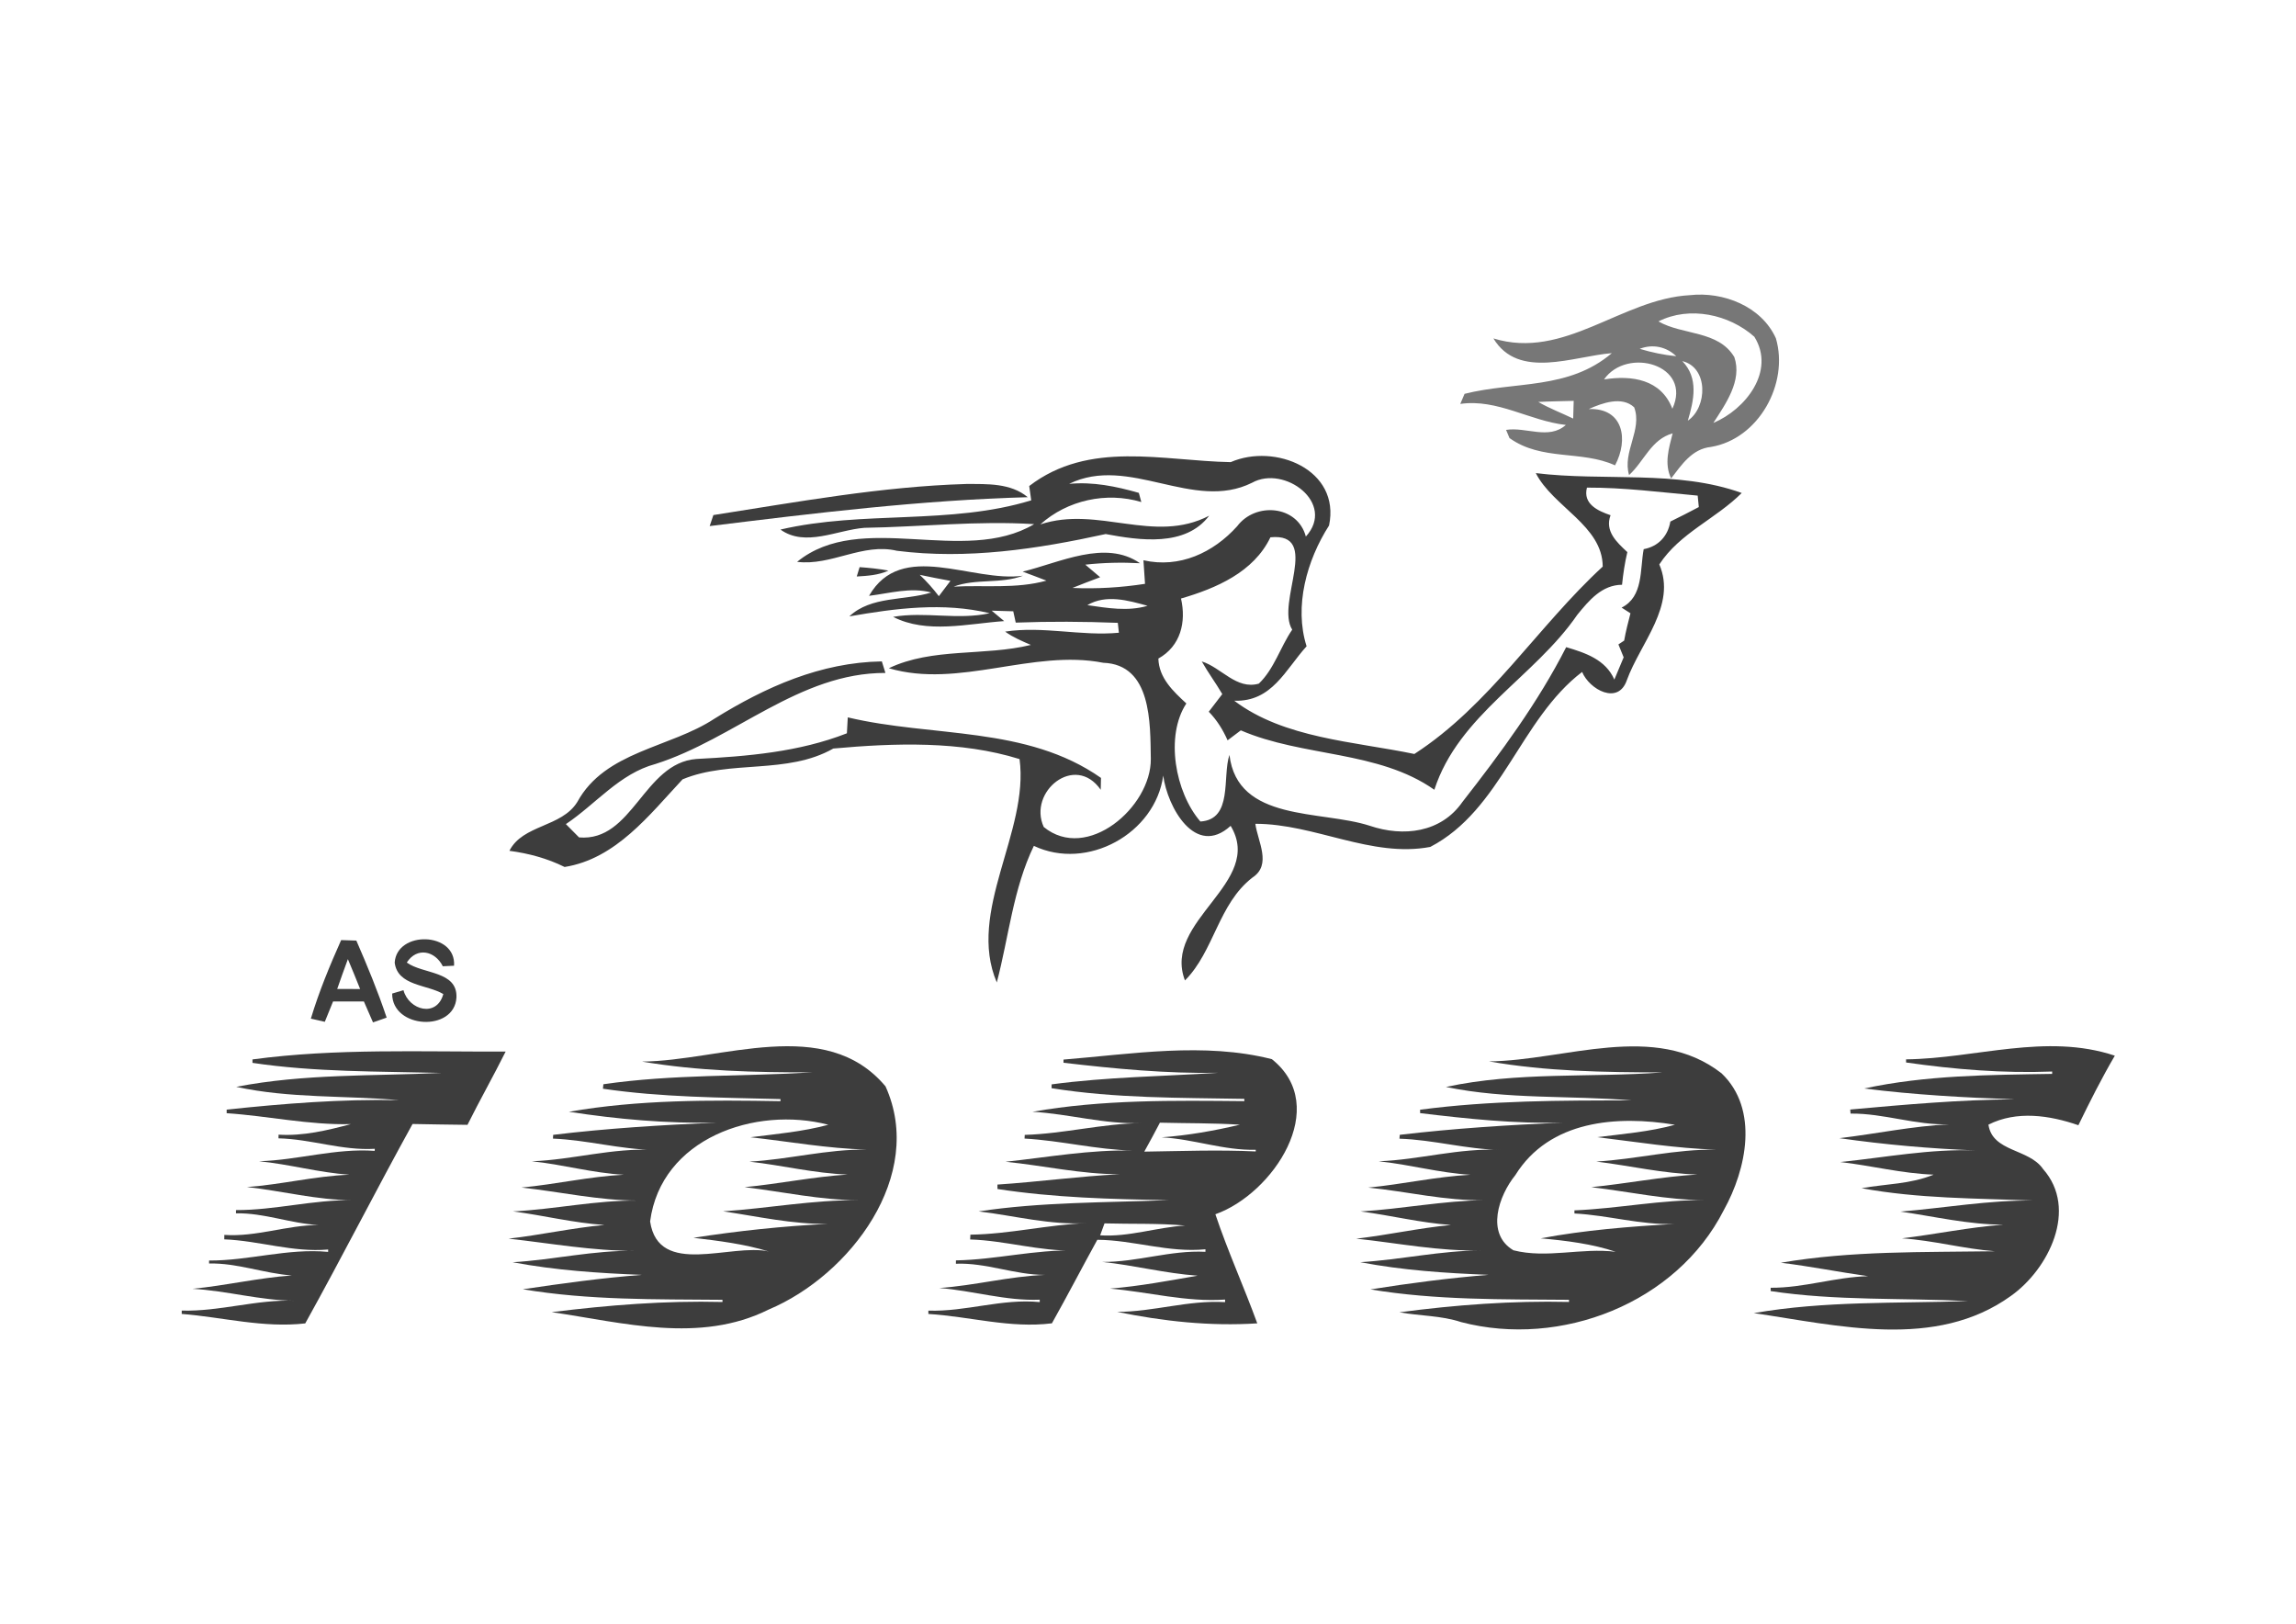 <?xml version="1.0" encoding="UTF-8" ?>
<!DOCTYPE svg PUBLIC "-//W3C//DTD SVG 1.1//EN" "http://www.w3.org/Graphics/SVG/1.1/DTD/svg11.dtd">
<svg width="594pt" height="420pt" viewBox="0 0 594 420" version="1.1" xmlns="http://www.w3.org/2000/svg">
<g id="#777777fe">
<path fill="#777777" opacity="1.00" d=" M 386.36 87.54 C 404.75 93.19 419.47 77.31 437.18 76.35 C 445.83 75.38 455.70 79.22 459.44 87.50 C 462.88 99.20 455.01 113.55 442.63 115.61 C 437.74 116.12 435.07 120.21 432.34 123.75 C 430.49 119.96 431.76 115.91 432.73 112.10 C 427.16 113.63 425.35 119.35 421.46 122.88 C 419.67 116.91 424.96 111.18 422.78 105.36 C 419.62 102.40 414.52 104.24 411.03 105.81 C 420.05 105.47 421.36 113.75 417.83 120.37 C 409.05 116.39 398.89 119.30 390.52 113.31 C 390.30 112.78 389.86 111.73 389.64 111.20 C 394.81 110.37 400.68 113.85 405.10 109.92 C 395.75 108.88 387.39 103.10 377.79 104.48 C 378.07 103.83 378.62 102.52 378.90 101.87 C 392.06 98.57 405.75 100.90 417.00 91.35 C 407.14 92.11 392.88 98.32 386.36 87.54 M 429.06 83.14 C 435.30 86.74 444.55 85.42 448.69 92.37 C 450.76 98.45 446.44 104.47 443.27 109.39 C 451.55 105.93 459.42 96.00 453.87 87.11 C 447.35 81.31 437.10 79.07 429.06 83.14 M 424.21 90.23 C 427.29 91.16 430.45 91.82 433.66 92.14 C 431.09 89.65 427.54 88.93 424.21 90.23 M 414.98 98.15 C 422.19 96.99 429.76 98.13 432.66 105.73 C 437.91 94.37 420.91 89.62 414.98 98.15 M 435.23 93.41 C 439.51 97.81 438.23 103.55 436.66 108.81 C 441.73 105.39 442.03 95.05 435.23 93.41 M 397.97 103.97 C 400.86 105.65 403.99 106.82 407.00 108.27 C 407.03 106.74 407.07 105.22 407.13 103.69 C 404.07 103.78 401.02 103.81 397.97 103.97 Z" />
</g>
<g id="#3d3d3dfe">
<path fill="#3d3d3d" opacity="1.00" d=" M 266.27 125.72 C 281.79 113.81 300.79 119.22 318.39 119.54 C 329.87 114.56 346.87 121.48 343.84 135.93 C 338.07 144.94 334.75 156.85 338.03 167.17 C 332.50 173.27 329.09 181.57 319.32 181.26 C 332.20 191.00 350.33 191.79 365.91 195.03 C 385.32 182.49 397.80 162.06 414.64 146.56 C 414.61 135.98 401.77 131.11 397.33 122.38 C 414.92 124.54 433.96 121.50 450.60 127.52 C 443.89 134.23 434.58 137.87 429.28 146.00 C 433.84 156.54 424.36 166.36 420.88 175.95 C 418.64 182.46 411.21 178.37 409.31 173.81 C 393.32 185.97 388.40 209.52 370.03 219.07 C 354.79 221.95 340.17 213.08 324.77 213.09 C 325.39 217.69 329.09 223.67 324.03 226.99 C 315.18 233.81 314.11 246.06 306.56 253.61 C 300.62 238.11 327.26 228.35 318.38 213.62 C 309.25 221.94 302.01 208.73 300.94 200.62 C 298.89 215.63 281.26 225.34 267.47 218.80 C 262.10 229.90 260.99 242.34 257.88 254.13 C 250.05 235.78 266.30 215.16 263.77 196.35 C 248.54 191.60 231.47 192.19 215.59 193.62 C 203.57 200.44 188.92 196.47 176.59 201.59 C 168.01 210.77 159.35 222.15 146.07 224.26 C 141.57 222.03 136.76 220.74 131.79 220.08 C 135.24 213.25 145.28 214.04 149.36 207.44 C 156.57 194.25 173.33 193.50 184.90 185.86 C 198.11 177.68 212.32 171.34 228.14 171.08 C 228.38 171.82 228.84 173.32 229.07 174.07 C 206.79 173.99 190.04 191.11 169.61 197.61 C 160.28 200.09 154.15 208.00 146.40 213.17 C 147.54 214.32 148.67 215.46 149.81 216.61 C 163.71 217.80 166.48 197.39 180.16 196.32 C 193.33 195.64 206.69 194.54 219.10 189.68 C 219.18 188.30 219.25 186.93 219.33 185.56 C 241.18 190.77 265.55 187.68 284.84 201.22 C 284.82 201.98 284.78 203.52 284.77 204.29 C 278.12 194.74 265.86 204.80 270.03 213.92 C 281.22 223.07 297.83 208.76 297.73 196.32 C 297.57 187.11 298.00 171.89 285.43 171.44 C 267.16 167.85 248.09 178.19 229.95 172.85 C 241.21 167.46 254.65 169.77 266.70 166.82 C 264.40 165.84 262.08 164.85 260.04 163.38 C 269.85 161.88 279.66 164.60 289.47 163.67 C 289.40 163.03 289.26 161.75 289.19 161.11 C 280.39 160.77 271.57 160.72 262.78 161.05 C 262.56 160.07 262.35 159.10 262.14 158.12 C 260.27 158.06 258.41 158.01 256.56 157.96 C 257.64 158.85 258.72 159.75 259.79 160.66 C 250.40 161.31 239.75 164.03 231.06 159.56 C 239.33 158.13 247.79 160.45 256.04 158.62 C 244.00 155.74 231.72 157.34 219.73 159.44 C 225.36 154.13 233.95 155.42 240.93 153.26 C 235.57 151.83 230.16 153.48 224.83 154.12 C 233.23 139.49 251.43 150.75 264.65 148.92 C 258.89 151.11 252.51 149.58 246.72 151.74 C 254.72 151.32 262.91 152.36 270.73 150.19 C 268.68 149.38 266.62 148.64 264.57 147.86 C 274.13 145.56 285.96 139.46 294.93 145.69 C 290.21 145.43 285.49 145.54 280.78 146.06 C 282.07 147.13 283.35 148.21 284.62 149.31 C 282.22 150.22 279.82 151.11 277.45 152.08 C 283.73 152.36 290.02 151.98 296.23 151.02 C 296.09 148.99 295.96 146.95 295.82 144.92 C 305.15 147.05 313.90 142.97 320.07 136.12 C 324.79 129.81 335.67 130.66 337.84 138.79 C 345.69 130.14 332.27 120.24 323.94 124.86 C 308.70 132.47 292.11 117.56 276.59 125.16 C 282.74 124.57 288.75 125.81 294.63 127.49 C 294.79 128.08 295.11 129.27 295.27 129.86 C 286.24 127.16 276.16 129.35 269.14 135.65 C 284.08 130.70 298.55 140.85 312.83 133.39 C 306.70 141.53 294.83 139.78 286.05 138.14 C 268.33 142.03 250.21 144.77 232.05 142.47 C 223.13 140.36 215.09 146.43 206.22 145.33 C 222.78 131.82 249.26 146.41 267.55 135.58 C 252.82 134.65 238.24 136.30 223.61 136.53 C 216.55 137.09 208.34 141.59 201.91 136.98 C 223.30 132.00 245.89 135.84 266.79 129.42 C 266.62 128.19 266.44 126.95 266.27 125.72 M 410.56 126.13 C 409.47 130.34 413.34 132.14 416.67 133.27 C 415.12 137.39 418.27 140.26 421.01 142.81 C 420.35 145.59 419.93 148.42 419.64 151.26 C 414.41 151.29 411.08 155.33 408.06 159.03 C 397.00 175.15 377.35 184.92 371.08 204.29 C 356.58 194.08 337.10 195.86 321.01 188.92 C 319.87 189.78 318.73 190.64 317.59 191.50 C 316.39 188.77 314.81 186.23 312.72 184.10 C 313.88 182.57 315.06 181.06 316.22 179.54 C 314.54 176.66 312.54 173.99 310.91 171.09 C 315.97 172.66 319.88 178.50 325.68 176.83 C 329.67 173.01 331.22 167.38 334.31 162.88 C 329.96 155.90 341.95 137.68 328.67 138.98 C 324.35 148.01 314.61 152.18 305.54 154.82 C 306.93 160.91 305.45 167.13 299.68 170.35 C 299.83 175.38 303.50 178.80 306.92 181.96 C 301.39 190.39 304.03 204.95 310.55 212.50 C 319.04 211.98 316.17 200.95 318.07 195.26 C 320.13 212.69 341.70 209.49 354.37 213.60 C 363.04 216.53 372.81 215.43 378.36 207.42 C 388.24 194.79 397.91 181.69 405.19 167.40 C 410.19 168.88 415.37 170.61 417.65 175.78 C 418.46 173.86 419.26 171.95 420.06 170.03 C 419.60 168.92 419.15 167.80 418.70 166.69 C 419.07 166.44 419.82 165.95 420.19 165.70 C 420.60 163.32 421.22 160.98 421.82 158.64 C 421.25 158.28 420.10 157.54 419.53 157.17 C 425.21 154.32 424.24 147.33 425.24 142.05 C 429.03 141.35 431.50 138.68 432.14 134.91 C 434.60 133.68 437.08 132.47 439.50 131.16 C 439.43 130.42 439.28 128.94 439.21 128.20 C 429.67 127.33 420.15 126.10 410.56 126.13 M 237.95 148.69 C 239.74 150.39 241.39 152.24 242.89 154.21 C 243.87 152.88 244.87 151.56 245.89 150.25 C 243.23 149.79 240.59 149.23 237.95 148.69 M 281.31 156.53 C 286.44 157.27 291.80 158.21 296.88 156.70 C 291.88 155.31 286.13 153.67 281.31 156.53 Z" />
<path fill="#3d3d3d" opacity="1.00" d=" M 184.56 133.23 C 206.26 129.85 227.98 125.85 249.98 125.19 C 255.39 125.21 261.47 124.92 265.89 128.61 C 238.34 129.37 210.95 132.70 183.60 136.08 C 183.84 135.37 184.32 133.95 184.56 133.23 Z" />
<path fill="#3d3d3d" opacity="1.00" d=" M 221.65 149.12 C 221.84 148.51 222.21 147.30 222.39 146.70 C 224.89 146.88 227.38 147.13 229.85 147.60 C 227.28 148.78 224.43 148.96 221.65 149.12 Z" />
<path fill="#3d3d3d" opacity="1.00" d=" M 88.26 243.17 C 89.57 243.20 90.88 243.24 92.19 243.30 C 95.04 249.84 97.77 256.45 100.03 263.22 C 98.85 263.64 97.68 264.05 96.50 264.46 C 95.70 262.66 94.92 260.85 94.14 259.04 C 91.48 259.04 88.83 259.04 86.17 259.04 C 85.46 260.79 84.75 262.55 84.03 264.31 C 83.13 264.11 81.32 263.71 80.42 263.50 C 82.51 256.54 85.30 249.80 88.26 243.17 M 87.24 255.81 C 89.22 255.81 91.19 255.82 93.17 255.83 C 92.14 253.24 91.08 250.66 90.00 248.10 C 89.05 250.66 88.14 253.23 87.24 255.81 Z" />
<path fill="#3d3d3d" opacity="1.00" d=" M 102.11 249.00 C 102.64 240.64 118.04 241.00 117.47 249.80 C 116.75 249.84 115.29 249.91 114.56 249.94 C 112.55 245.94 107.86 244.89 105.24 248.98 C 109.41 252.01 118.36 251.11 118.09 258.01 C 117.58 267.03 101.39 266.15 101.46 257.00 C 102.43 256.70 103.41 256.42 104.38 256.13 C 105.80 261.36 113.02 263.27 114.69 257.13 C 110.50 254.63 102.87 255.06 102.11 249.00 Z" />
<path fill="#3d3d3d" opacity="1.00" d=" M 166.09 274.60 C 186.53 274.42 213.51 262.43 229.09 281.00 C 239.52 304.04 219.94 329.88 198.86 338.74 C 181.01 347.64 161.22 342.11 142.72 339.41 C 157.40 337.58 172.05 336.41 186.92 336.78 L 186.91 336.22 C 169.61 336.06 152.34 336.36 135.26 333.49 C 145.52 331.97 155.73 330.56 166.05 329.77 C 154.81 329.32 143.70 328.59 132.62 326.50 C 143.25 325.88 153.59 323.36 164.30 323.56 C 153.24 323.57 142.51 321.61 131.58 320.40 C 139.87 319.46 148.03 317.62 156.36 316.86 C 148.38 316.34 140.62 314.38 132.71 313.35 C 143.57 312.81 154.18 310.43 165.10 310.55 C 154.87 310.53 145.01 308.29 134.90 307.18 C 143.78 306.35 152.47 304.33 161.39 303.86 C 153.33 303.46 145.58 301.19 137.58 300.39 C 148.23 299.99 158.48 296.87 169.23 297.45 C 160.38 297.30 151.86 294.87 143.06 294.52 C 143.07 294.28 143.10 293.79 143.11 293.55 C 157.11 291.85 171.17 291.01 185.30 290.38 C 172.44 290.64 159.83 289.52 147.18 287.58 C 165.25 284.43 183.59 284.53 201.92 284.84 L 201.92 284.30 C 186.53 283.89 171.19 283.86 155.99 281.62 C 156.02 281.33 156.07 280.75 156.10 280.46 C 174.01 277.85 192.16 278.48 210.24 277.39 C 195.41 277.41 180.70 277.06 166.09 274.60 M 168.19 315.95 C 170.36 330.52 189.14 321.50 198.91 323.72 C 192.54 321.77 185.98 320.97 179.40 320.18 C 190.95 318.39 202.49 317.16 214.16 316.58 C 204.99 316.70 196.08 314.66 187.07 313.33 C 198.81 312.55 210.31 310.35 222.14 310.46 C 212.16 310.43 202.50 308.26 192.64 307.08 C 201.56 306.22 210.34 304.40 219.30 303.81 C 210.71 303.53 202.40 301.42 193.89 300.48 C 204.07 299.91 213.93 297.25 224.18 297.36 C 214.06 297.08 204.18 295.29 194.15 294.17 C 200.90 293.32 207.69 292.72 214.30 290.94 C 195.40 286.01 171.00 294.45 168.19 315.95 Z" />
<path fill="#3d3d3d" opacity="1.00" d=" M 385.22 274.55 C 404.90 274.34 428.09 264.17 445.37 277.62 C 455.14 286.92 451.83 302.47 445.97 313.01 C 433.71 337.14 403.79 348.71 378.03 341.99 C 372.85 340.27 367.36 340.41 362.04 339.45 C 376.61 337.52 391.16 336.43 405.92 336.77 L 405.91 336.22 C 388.70 336.07 371.53 336.35 354.55 333.53 C 364.71 331.91 374.86 330.59 385.09 329.76 C 373.94 329.32 362.91 328.59 351.92 326.49 C 362.45 325.84 372.70 323.49 383.29 323.44 C 372.32 323.71 361.72 321.55 350.88 320.40 C 359.08 319.46 367.14 317.65 375.37 316.86 C 367.49 316.31 359.83 314.38 352.01 313.36 C 362.80 312.71 373.35 310.58 384.19 310.44 C 373.94 310.67 364.10 308.20 353.98 307.19 C 362.83 306.34 371.52 304.36 380.42 303.87 C 372.39 303.41 364.65 301.20 356.67 300.39 C 367.28 299.99 377.50 296.90 388.21 297.44 C 379.37 297.30 370.86 294.82 362.05 294.54 C 362.07 294.29 362.12 293.79 362.14 293.54 C 376.14 291.89 390.18 290.99 404.30 290.38 C 391.85 290.70 379.64 289.40 367.40 287.93 L 367.39 287.05 C 385.51 284.65 403.85 284.64 422.20 284.65 C 406.13 283.29 389.96 284.46 374.08 281.16 C 392.53 277.18 411.42 278.79 430.14 277.40 C 415.05 277.36 400.07 277.16 385.22 274.55 M 392.02 303.99 C 387.77 309.23 384.28 319.11 391.54 323.41 C 400.17 325.61 409.19 322.69 418.00 323.80 C 412.08 321.77 405.07 320.89 398.58 320.32 C 410.02 318.18 421.56 317.27 433.16 316.60 C 424.40 316.89 416.01 314.33 407.33 313.89 L 407.32 313.08 C 418.67 312.63 429.79 310.27 441.24 310.45 C 431.24 310.42 421.56 308.26 411.69 307.08 C 420.86 306.16 429.91 304.37 439.12 303.80 C 430.29 303.57 421.71 301.53 412.98 300.46 C 423.38 299.85 433.50 297.21 443.99 297.38 C 433.62 297.05 423.48 295.39 413.20 294.15 C 419.94 293.30 426.74 292.76 433.33 290.94 C 418.36 288.47 400.86 289.74 392.02 303.99 Z" />
<path fill="#3d3d3d" opacity="1.00" d=" M 493.12 274.02 C 511.09 273.82 529.33 267.13 547.13 273.07 C 543.71 278.92 540.66 284.97 537.70 291.06 C 530.24 288.48 521.75 287.22 514.43 290.91 C 515.49 298.05 524.94 297.06 528.57 302.40 C 537.72 312.74 530.01 328.30 520.22 335.23 C 500.74 349.24 475.52 342.84 453.73 339.66 C 472.06 336.46 490.61 337.18 509.16 336.55 C 492.09 335.69 474.96 336.52 458.09 333.96 L 458.09 333.10 C 466.62 333.17 474.78 330.32 483.30 330.11 C 475.75 329.05 468.28 327.54 460.72 326.63 C 479.03 323.49 497.58 323.94 516.13 323.66 C 508.02 323.04 500.17 320.85 492.05 320.32 C 500.81 319.26 509.46 317.44 518.28 316.78 C 509.25 316.77 500.52 314.67 491.64 313.40 C 503.17 312.46 514.50 310.41 526.12 310.55 C 511.19 309.95 496.34 310.07 481.61 307.35 C 487.84 306.23 494.30 306.31 500.25 303.84 C 492.09 303.56 484.18 301.51 476.09 300.58 C 487.82 299.38 499.33 297.13 511.21 297.58 C 499.34 297.12 487.63 296.08 475.87 294.41 C 485.37 293.28 494.71 291.29 504.29 290.82 C 495.60 291.10 487.38 287.96 478.76 288.05 L 478.67 287.00 C 492.79 285.72 506.89 284.47 521.18 284.36 C 508.13 283.90 495.22 283.20 482.28 281.56 C 498.28 278.11 514.60 278.04 530.91 277.78 L 530.92 277.17 C 518.19 277.66 505.64 276.62 493.12 274.83 L 493.12 274.02 Z" />
<path fill="#3d3d3d" opacity="1.00" d=" M 65.32 274.04 C 86.96 271.12 108.93 272.11 130.82 272.00 C 127.64 278.38 124.12 284.58 120.94 290.96 C 116.20 290.90 111.47 290.84 106.73 290.74 C 97.29 307.83 88.46 325.25 78.97 342.32 C 68.10 343.56 57.70 340.72 47.01 339.87 L 47.02 339.01 C 56.89 339.28 66.39 336.08 76.31 336.46 C 67.34 336.40 58.72 333.88 49.80 333.37 C 58.42 332.54 66.85 330.53 75.50 329.92 C 68.27 329.40 61.39 326.65 54.09 326.83 L 54.09 326.06 C 64.43 326.11 74.44 322.84 84.89 323.82 L 84.90 323.21 C 75.75 324.01 67.06 320.93 58.02 320.58 C 58.03 320.29 58.04 319.72 58.04 319.43 C 66.28 320.00 74.14 316.91 82.37 316.87 C 75.15 316.48 68.31 313.70 61.05 313.85 L 61.05 313.01 C 71.19 313.04 81.04 310.31 91.23 310.45 C 81.97 310.43 73.05 308.06 63.90 307.05 C 72.79 306.41 81.45 304.21 90.38 303.86 C 82.49 303.32 74.88 301.15 67.02 300.38 C 77.09 300.08 86.79 296.97 96.94 297.69 L 96.96 297.16 C 88.48 297.66 80.45 294.64 72.05 294.45 C 72.06 294.22 72.07 293.74 72.07 293.50 C 78.45 293.90 84.67 292.39 90.78 290.77 C 79.89 291.05 69.38 288.66 58.64 287.95 L 58.64 287.02 C 73.41 285.46 88.21 284.27 103.17 284.58 C 89.11 283.32 74.99 284.16 61.11 281.13 C 78.63 277.73 96.47 278.36 114.25 277.53 C 97.86 277.12 81.48 277.34 65.32 274.93 L 65.32 274.04 Z" />
<path fill="#3d3d3d" opacity="1.00" d=" M 275.14 274.08 C 292.89 272.64 311.52 269.52 329.04 273.97 C 344.46 286.24 329.29 308.85 314.43 314.09 C 317.64 323.65 321.82 332.84 325.27 342.31 C 313.01 343.10 300.99 341.78 289.01 339.34 C 298.43 339.33 307.47 336.25 316.94 336.82 L 316.95 336.16 C 306.85 336.85 297.15 334.19 287.18 333.32 C 294.80 332.70 302.30 331.29 309.83 329.98 C 301.51 329.40 293.45 327.28 285.17 326.42 C 294.19 326.50 302.81 323.34 311.86 323.80 L 311.86 323.15 C 302.34 324.09 293.31 320.77 283.89 320.69 C 279.93 327.87 276.16 335.15 272.14 342.30 C 261.26 343.66 250.87 340.52 240.18 339.88 L 240.18 339.02 C 249.88 339.34 259.21 335.85 268.99 336.81 L 268.99 336.19 C 260.17 336.54 251.72 333.85 243.00 333.17 C 252.17 332.53 261.07 330.15 270.28 329.78 C 262.46 329.76 255.12 326.57 247.30 326.89 L 247.31 326.02 C 257.67 325.85 267.75 323.18 278.19 323.47 C 268.96 323.71 260.14 320.89 250.99 320.61 C 251.00 320.30 251.03 319.68 251.05 319.37 C 261.18 319.23 271.08 316.78 281.21 316.37 C 271.69 316.95 262.54 314.47 253.18 313.35 C 269.46 310.89 285.84 311.10 302.28 310.44 C 287.43 310.19 272.68 309.81 258.06 307.56 C 258.06 307.27 258.05 306.70 258.05 306.41 C 268.62 305.72 279.07 304.27 289.65 303.74 C 279.65 303.73 270.04 301.51 260.16 300.51 C 271.21 299.32 282.03 297.35 293.21 297.61 C 283.71 297.41 274.50 295.03 265.06 294.51 C 265.07 294.27 265.10 293.79 265.11 293.56 C 275.24 293.26 285.10 290.65 295.26 290.51 C 285.69 290.85 276.60 288.13 267.12 287.58 C 285.21 284.39 303.57 284.66 321.92 284.83 L 321.91 284.24 C 305.22 283.94 288.51 284.12 272.05 281.48 C 272.06 281.23 272.06 280.74 272.07 280.49 C 286.36 278.58 300.77 278.42 315.18 277.50 C 301.70 277.73 288.42 276.45 275.14 274.90 L 275.14 274.08 M 300.08 290.40 C 298.77 292.91 297.42 295.41 296.04 297.89 C 305.65 297.75 315.26 297.38 324.87 297.84 L 324.88 297.41 C 316.59 297.62 308.76 294.62 300.53 294.19 C 307.37 293.69 314.10 292.50 320.78 290.92 C 313.89 290.48 306.98 290.58 300.08 290.40 M 285.75 316.45 C 285.37 317.48 285.00 318.51 284.62 319.54 C 292.09 320.02 299.22 317.46 306.61 317.01 C 299.68 316.38 292.70 316.65 285.75 316.45 Z" />
</g>
</svg>
